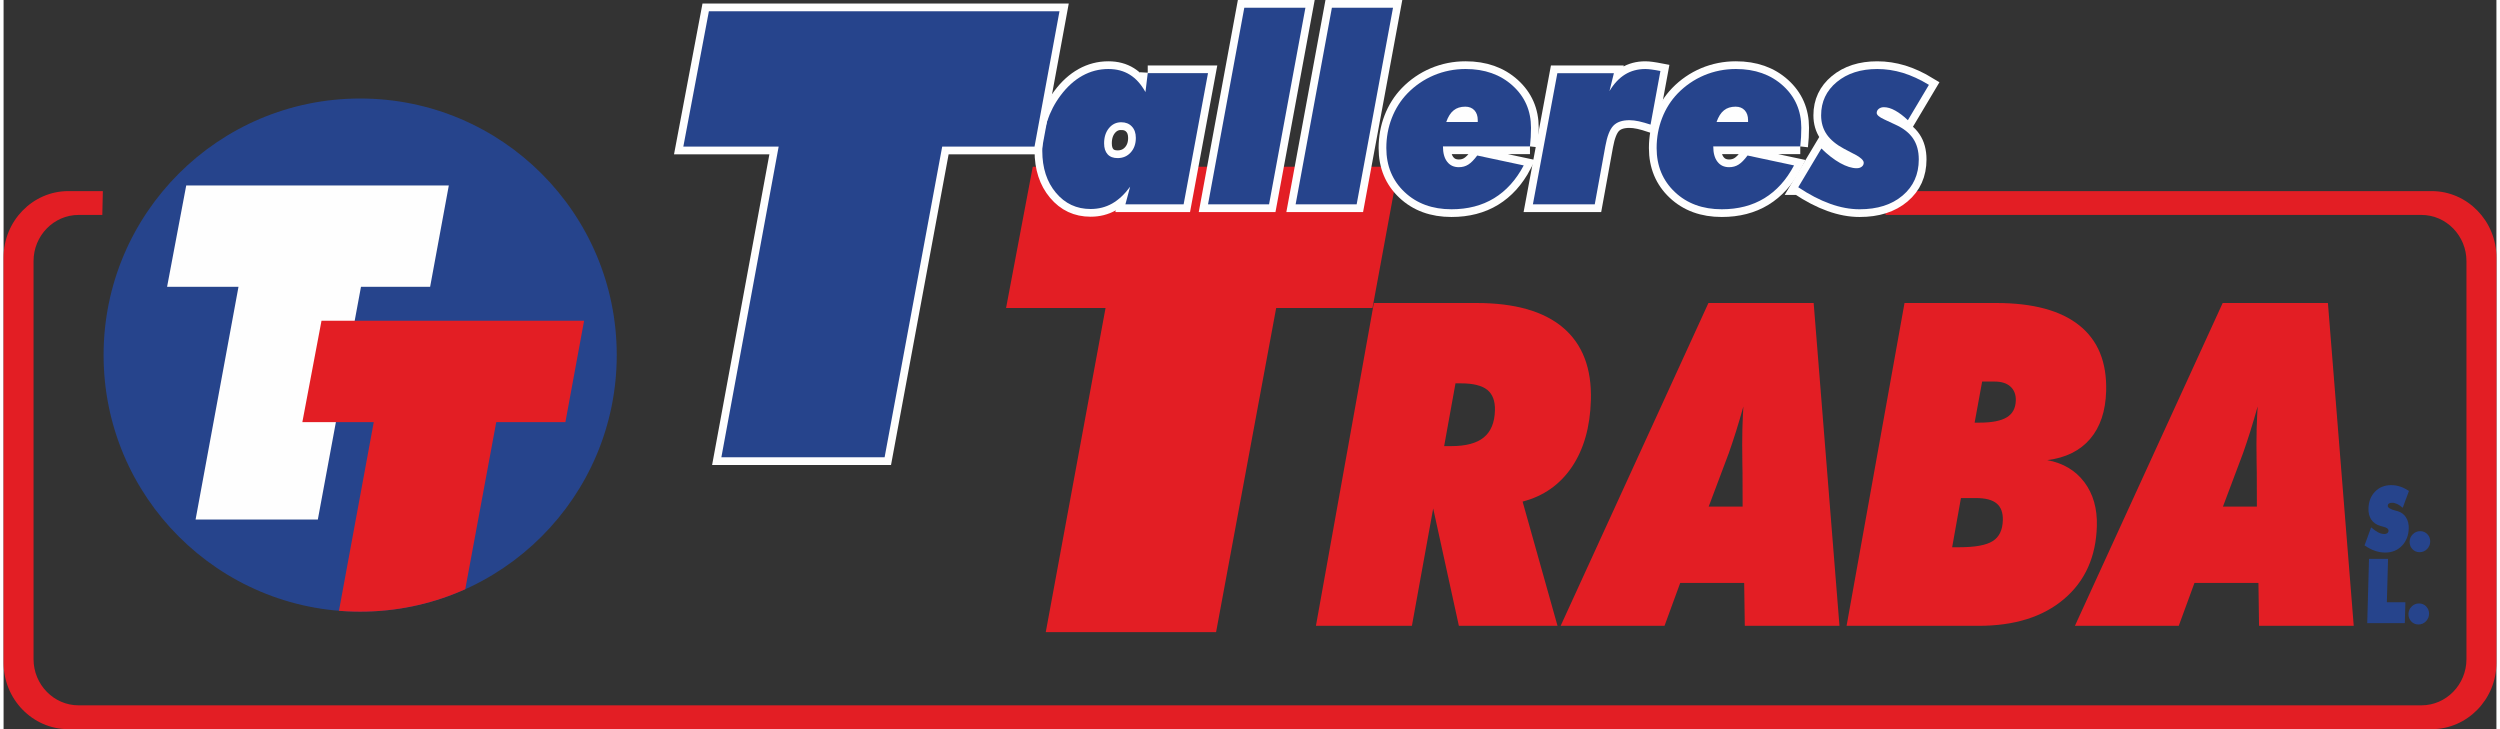 <?xml version="1.0" encoding="UTF-8"?>
<!DOCTYPE svg PUBLIC "-//W3C//DTD SVG 1.1//EN" "http://www.w3.org/Graphics/SVG/1.1/DTD/svg11.dtd">
<!-- Creator: CorelDRAW X8 -->
<svg xmlns="http://www.w3.org/2000/svg" xml:space="preserve" width="240px" height="70px" version="1.1" style="shape-rendering:geometricPrecision; text-rendering:geometricPrecision; image-rendering:optimizeQuality; fill-rule:evenodd; clip-rule:evenodd"
viewBox="0 0 242348 70888"
 xmlns:xlink="http://www.w3.org/1999/xlink">
 <rect x="0" y="0" width="242348" height="70888" fill="#333333" stroke="none"/>
 <defs>
  <style type="text/css">
   <![CDATA[
    .str0 {stroke:#FEFEFE;stroke-width:1500.32}
    .str1 {stroke:#FEFEFE;stroke-width:1500.32}
    .fil5 {fill:none}
    .fil7 {fill:none;fill-rule:nonzero}
    .fil0 {fill:#E31E24}
    .fil2 {fill:#26448C}
    .fil3 {fill:#FEFEFE;fill-rule:nonzero}
    .fil1 {fill:#E31E24;fill-rule:nonzero}
    .fil4 {fill:#E31E24;fill-rule:nonzero}
    .fil6 {fill:#26448C;fill-rule:nonzero}
   ]]>
  </style>
    <clipPath id="id0">
     <path d="M34667 9577c13776,0 24943,11167 24943,24943 0,13776 -11167,24944 -24943,24944 -13777,0 -24944,-11168 -24944,-24944 0,-13776 11167,-24943 24944,-24943z"/>
    </clipPath>
 </defs>
 <g id="Capa_x0020_1">
  <g id="_1441705931472">
   <path class="fil0" d="M9651 18579l-3360 0c-3460,0 -6291,2904 -6291,6453l0 39402c0,3550 2830,6454 6291,6454l229766 0c3461,0 6291,-2904 6291,-6454l0 -39402c0,-3548 -2830,-6453 -6291,-6453l-53149 0 60 2317 52096 0c2404,0 4371,2021 4371,4484l0 38706c0,2465 -1968,4485 -4371,4485l-227780 0c-2402,0 -4371,-2018 -4371,-4485l0 -38706c0,-2466 1967,-4484 4371,-4484l2314 0 53 -2317z"/>
   <polygon class="fil1" points="101319,61452 107131,29941 97460,29941 100054,16210 135615,16210 133084,29941 123719,29941 117877,61452 "/>
   <path class="fil2" d="M34667 9577c13776,0 24943,11167 24943,24943 0,13776 -11167,24944 -24943,24944 -13777,0 -24944,-11168 -24944,-24944 0,-13776 11167,-24943 24944,-24943z"/>
   <g style="clip-path:url(#id0)">
    <g>
     <polygon id="1" class="fil3" points="18666,50505 22837,27885 15895,27885 17757,18028 43285,18028 41467,27885 34745,27885 30551,50505 "/>
     <polygon class="fil4" points="31816,63657 35987,41036 29046,41036 30908,31179 56436,31179 54618,41036 47896,41036 43701,63657 "/>
    </g>
   </g>
   <path class="fil5" d="M34667 9577c13776,0 24943,11167 24943,24943 0,13776 -11167,24944 -24943,24944 -13777,0 -24944,-11168 -24944,-24944 0,-13776 11167,-24943 24944,-24943z"/>
   <path class="fil1" d="M127584 60841l5633 -31384 9970 0c3733,0 6540,797 8426,2399 1886,1602 2787,3943 2702,7030 -71,2612 -686,4785 -1843,6505 -1163,1719 -2762,2845 -4797,3372l3395 12078 -9590 0 -2497 -11412 -2069 11412 -9330 0zm12464 -17470l688 0c1429,0 2487,-285 3171,-849 685,-563 1047,-1433 1080,-2618 25,-915 -222,-1581 -747,-2006 -526,-416 -1370,-629 -2540,-629l-549 0 -1103 6102z"/>
   <path id="1" class="fil1" d="M165765 49253l3300 0 -10 -3365c-7,-191 -13,-454 -15,-797 -22,-1398 -21,-2532 2,-3388 16,-571 35,-1009 49,-1316 14,-308 28,-601 48,-872 -234,842 -474,1654 -718,2437 -245,776 -482,1478 -697,2092l-1959 5209zm-14390 11588l14367 -31384 10230 0 2509 31384 -9204 0 -60 -4169 -6219 0 -1526 4169 -10097 0z"/>
   <path id="2" class="fil1" d="M191620 41089l459 0c1206,0 2092,-169 2662,-513 570,-343 862,-892 883,-1638 16,-571 -158,-1024 -518,-1354 -365,-329 -879,-490 -1537,-490l-1218 0 -731 3995zm-2184 12114l651 0c1569,0 2666,-197 3293,-599 631,-395 958,-1076 983,-2027 21,-739 -181,-1287 -600,-1631 -418,-352 -1095,-527 -2024,-527l-1448 0 -855 4784zm-10264 7638l5633 -31384 8902 0c3583,0 6277,724 8095,2180 1812,1448 2682,3577 2605,6379 -53,1946 -572,3497 -1551,4646 -978,1148 -2366,1843 -4177,2070 1549,285 2747,1002 3609,2143 856,1141 1263,2561 1216,4266 -82,2992 -1148,5362 -3193,7096 -2044,1734 -4806,2604 -8298,2604l-12841 0z"/>
   <path id="3" class="fil1" d="M215761 49253l3299 0 -10 -3365c-7,-191 -12,-454 -15,-797 -22,-1398 -21,-2532 3,-3388 16,-571 34,-1009 49,-1316 14,-308 28,-601 48,-872 -235,842 -474,1654 -719,2437 -244,776 -481,1478 -697,2092l-1958 5209zm-14390 11588l14366 -31384 10230 0 2510 31384 -9205 0 -59 -4169 -6220 0 -1526 4169 -10096 0z"/>
   <path class="fil6" d="M229529 53018l638 -1749c260,224 492,389 697,492 205,104 397,156 578,156 126,0 228,-29 302,-87 75,-58 113,-137 115,-237 5,-174 -173,-305 -534,-396 -117,-31 -207,-56 -273,-74 -382,-114 -671,-316 -867,-605 -196,-290 -288,-652 -277,-1084 19,-671 232,-1218 640,-1638 408,-421 934,-633 1576,-633 295,0 584,47 868,142 284,93 568,235 853,427l-606 1635c-174,-161 -349,-281 -527,-365 -177,-83 -350,-125 -518,-125 -130,0 -230,25 -301,77 -72,53 -109,127 -112,221 -4,176 248,330 757,464 82,24 145,40 189,51 351,98 626,294 821,593 196,299 289,659 277,1084 -19,692 -240,1255 -664,1693 -423,439 -965,658 -1624,658 -337,0 -675,-59 -1009,-175 -334,-117 -668,-291 -999,-525z"/>
   <path id="1" class="fil6" d="M233909 52660c8,-281 111,-521 311,-722 198,-200 437,-300 717,-300 279,0 512,100 703,300 189,201 280,441 272,722 -8,281 -112,522 -310,722 -199,199 -440,300 -721,300 -282,0 -516,-101 -703,-300 -187,-200 -277,-441 -269,-722z"/>
   <polygon id="2" class="fil6" points="229790,60578 229961,54330 231812,54330 231697,58551 233498,58551 233443,60578 "/>
   <path id="3" class="fil6" d="M233796 59687c8,-281 112,-521 311,-722 199,-200 438,-300 718,-300 278,0 512,100 702,300 189,201 280,441 272,722 -8,281 -111,522 -310,722 -198,200 -440,301 -720,301 -283,0 -516,-101 -704,-301 -187,-200 -276,-441 -269,-722z"/>
   <g>
    <g>
     <path class="fil7 str0" d="M108657 11885c-488,0 -884,194 -1199,577 -312,383 -468,875 -468,1473 0,463 114,816 341,1064 223,249 547,371 968,371 526,0 951,-185 1280,-551 332,-366 496,-838 496,-1414 0,-468 -131,-842 -391,-1112 -257,-273 -602,-408 -1027,-408zm2575 -4772l5859 0 -2370 12752 -5660 0 459 -1713c-535,732 -1116,1275 -1743,1633 -631,358 -1330,534 -2104,534 -1364,0 -2483,-525 -3367,-1578 -884,-1052 -1326,-2411 -1326,-4082 0,-960 156,-1907 463,-2841 307,-930 745,-1776 1313,-2533 632,-846 1339,-1486 2126,-1924 782,-433 1624,-652 2517,-652 807,0 1506,185 2095,555 593,367 1098,931 1516,1688l222 -1839z"/>
    </g>
    <g>
     <polygon id="1" class="fil7 str0" points="123027,19865 117093,19865 120620,750 126562,750 "/>
    </g>
    <g>
     <polygon id="2" class="fil7 str0" points="131543,19865 125609,19865 129136,750 135078,750 "/>
    </g>
    <g>
     <path id="3" class="fil7 str0" d="M140252 11860l3064 0 0 -185c0,-400 -109,-719 -327,-956 -220,-231 -515,-349 -885,-349 -459,0 -837,118 -1131,358 -300,236 -539,614 -721,1132zm8140 2374l-8459 0c0,639 134,1136 408,1489 269,354 648,531 1136,531 346,0 653,-84 918,-253 269,-168 559,-463 871,-883l4520 964c-749,1414 -1709,2474 -2883,3190 -1174,715 -2555,1073 -4141,1073 -1857,0 -3376,-555 -4559,-1671 -1182,-1116 -1775,-2542 -1775,-4284 0,-1027 177,-1999 530,-2909 354,-913 859,-1712 1515,-2394 741,-763 1599,-1351 2572,-1764 972,-408 2003,-614 3089,-614 1856,0 3379,538 4570,1615 1192,1078 1789,2442 1789,4095 0,312 -9,620 -25,914 -17,295 -43,598 -76,901z"/>
    </g>
    <g>
     <path id="4" class="fil7 str0" d="M148676 19865l2378 -12752 5497 0 -430 1743c433,-724 939,-1263 1515,-1617 573,-353 1233,-530 1970,-530 181,0 391,17 623,50 235,29 518,81 845,143l-959 5211c-421,-139 -799,-244 -1136,-320 -337,-72 -640,-109 -913,-109 -699,0 -1221,176 -1566,534 -345,358 -602,1014 -775,1965l-1035 5682 -6014 0z"/>
    </g>
    <g>
     <path id="5" class="fil7 str0" d="M166531 11860l3064 0 0 -185c0,-400 -109,-719 -329,-956 -218,-231 -513,-349 -883,-349 -459,0 -838,118 -1133,358 -298,236 -538,614 -719,1132zm8139 2374l-8459 0c0,639 135,1136 408,1489 270,354 648,531 1136,531 345,0 653,-84 918,-253 270,-168 560,-463 872,-883l4519 964c-749,1414 -1708,2474 -2883,3190 -1174,715 -2554,1073 -4141,1073 -1856,0 -3375,-555 -4558,-1671 -1182,-1116 -1776,-2542 -1776,-4284 0,-1027 177,-1999 531,-2909 353,-913 858,-1712 1515,-2394 740,-763 1599,-1351 2571,-1764 972,-408 2003,-614 3089,-614 1856,0 3380,538 4571,1615 1191,1078 1788,2442 1788,4095 0,312 -8,620 -24,914 -18,295 -43,598 -77,901z"/>
    </g>
    <g>
     <path id="6" class="fil7 str0" d="M174474 18203l2248 -3768c618,611 1229,1082 1831,1419 601,333 1136,501 1603,501 198,0 362,-51 488,-147 131,-101 194,-228 194,-387 0,-236 -291,-510 -867,-817 -37,-17 -67,-30 -84,-37l-964 -506c-757,-404 -1321,-871 -1683,-1397 -362,-530 -543,-1149 -543,-1856 0,-1318 509,-2395 1523,-3237 1019,-841 2327,-1262 3931,-1262 841,0 1671,126 2496,374 820,253 1667,640 2529,1166l-2045 3435c-425,-405 -837,-716 -1233,-935 -391,-219 -758,-328 -1095,-328 -206,0 -374,55 -504,160 -131,109 -199,240 -199,396 0,197 245,408 728,630 140,68 245,119 321,152l761 354c783,353 1355,803 1726,1351 370,547 555,1224 555,2037 0,1456 -526,2626 -1578,3514 -1052,888 -2441,1330 -4175,1330 -921,0 -1877,-177 -2870,-535 -994,-357 -2024,-891 -3094,-1607z"/>
    </g>
    <path id="7" class="fil6" d="M108657 11885c-488,0 -884,194 -1199,577 -312,383 -468,875 -468,1473 0,463 114,816 341,1064 223,249 547,371 968,371 526,0 951,-185 1280,-551 332,-366 496,-838 496,-1414 0,-468 -131,-842 -391,-1112 -257,-273 -602,-408 -1027,-408zm2575 -4772l5859 0 -2370 12752 -5660 0 459 -1713c-535,732 -1116,1275 -1743,1633 -631,358 -1330,534 -2104,534 -1364,0 -2483,-525 -3367,-1578 -884,-1052 -1326,-2411 -1326,-4082 0,-960 156,-1907 463,-2841 307,-930 745,-1776 1313,-2533 632,-846 1339,-1486 2126,-1924 782,-433 1624,-652 2517,-652 807,0 1506,185 2095,555 593,367 1098,931 1516,1688l222 -1839z"/>
    <polygon id="8" class="fil6" points="123027,19865 117093,19865 120620,750 126562,750 "/>
    <polygon id="9" class="fil6" points="131543,19865 125609,19865 129136,750 135078,750 "/>
    <path id="10" class="fil6" d="M140252 11860l3064 0 0 -185c0,-400 -109,-719 -327,-956 -220,-231 -515,-349 -885,-349 -459,0 -837,118 -1131,358 -300,236 -539,614 -721,1132zm8140 2374l-8459 0c0,639 134,1136 408,1489 269,354 648,531 1136,531 346,0 653,-84 918,-253 269,-168 559,-463 871,-883l4520 964c-749,1414 -1709,2474 -2883,3190 -1174,715 -2555,1073 -4141,1073 -1857,0 -3376,-555 -4559,-1671 -1182,-1116 -1775,-2542 -1775,-4284 0,-1027 177,-1999 530,-2909 354,-913 859,-1712 1515,-2394 741,-763 1599,-1351 2572,-1764 972,-408 2003,-614 3089,-614 1856,0 3379,538 4570,1615 1192,1078 1789,2442 1789,4095 0,312 -9,620 -25,914 -17,295 -43,598 -76,901z"/>
    <path id="11" class="fil6" d="M148676 19865l2378 -12752 5497 0 -430 1743c433,-724 939,-1263 1515,-1617 573,-353 1233,-530 1970,-530 181,0 391,17 623,50 235,29 518,81 845,143l-959 5211c-421,-139 -799,-244 -1136,-320 -337,-72 -640,-109 -913,-109 -699,0 -1221,176 -1566,534 -345,358 -602,1014 -775,1965l-1035 5682 -6014 0z"/>
    <path id="12" class="fil6" d="M166531 11860l3064 0 0 -185c0,-400 -109,-719 -329,-956 -218,-231 -513,-349 -883,-349 -459,0 -838,118 -1133,358 -298,236 -538,614 -719,1132zm8139 2374l-8459 0c0,639 135,1136 408,1489 270,354 648,531 1136,531 345,0 653,-84 918,-253 270,-168 560,-463 872,-883l4519 964c-749,1414 -1708,2474 -2883,3190 -1174,715 -2554,1073 -4141,1073 -1856,0 -3375,-555 -4558,-1671 -1182,-1116 -1776,-2542 -1776,-4284 0,-1027 177,-1999 531,-2909 353,-913 858,-1712 1515,-2394 740,-763 1599,-1351 2571,-1764 972,-408 2003,-614 3089,-614 1856,0 3380,538 4571,1615 1191,1078 1788,2442 1788,4095 0,312 -8,620 -24,914 -18,295 -43,598 -77,901z"/>
    <path id="13" class="fil6" d="M174474 18203l2248 -3768c618,611 1229,1082 1831,1419 601,333 1136,501 1603,501 198,0 362,-51 488,-147 131,-101 194,-228 194,-387 0,-236 -291,-510 -867,-817 -37,-17 -67,-30 -84,-37l-964 -506c-757,-404 -1321,-871 -1683,-1397 -362,-530 -543,-1149 -543,-1856 0,-1318 509,-2395 1523,-3237 1019,-841 2327,-1262 3931,-1262 841,0 1671,126 2496,374 820,253 1667,640 2529,1166l-2045 3435c-425,-405 -837,-716 -1233,-935 -391,-219 -758,-328 -1095,-328 -206,0 -374,55 -504,160 -131,109 -199,240 -199,396 0,197 245,408 728,630 140,68 245,119 321,152l761 354c783,353 1355,803 1726,1351 370,547 555,1224 555,2037 0,1456 -526,2626 -1578,3514 -1052,888 -2441,1330 -4175,1330 -921,0 -1877,-177 -2870,-535 -994,-357 -2024,-891 -3094,-1607z"/>
    <g>
     <polygon class="fil7 str1" points="69782,44457 75351,14255 66083,14255 68568,1094 102653,1094 100226,14255 91250,14255 85651,44457 "/>
    </g>
    <polygon id="1" class="fil6" points="69782,44457 75351,14255 66083,14255 68568,1094 102653,1094 100226,14255 91250,14255 85651,44457 "/>
   </g>
  </g>
 </g>
</svg>
